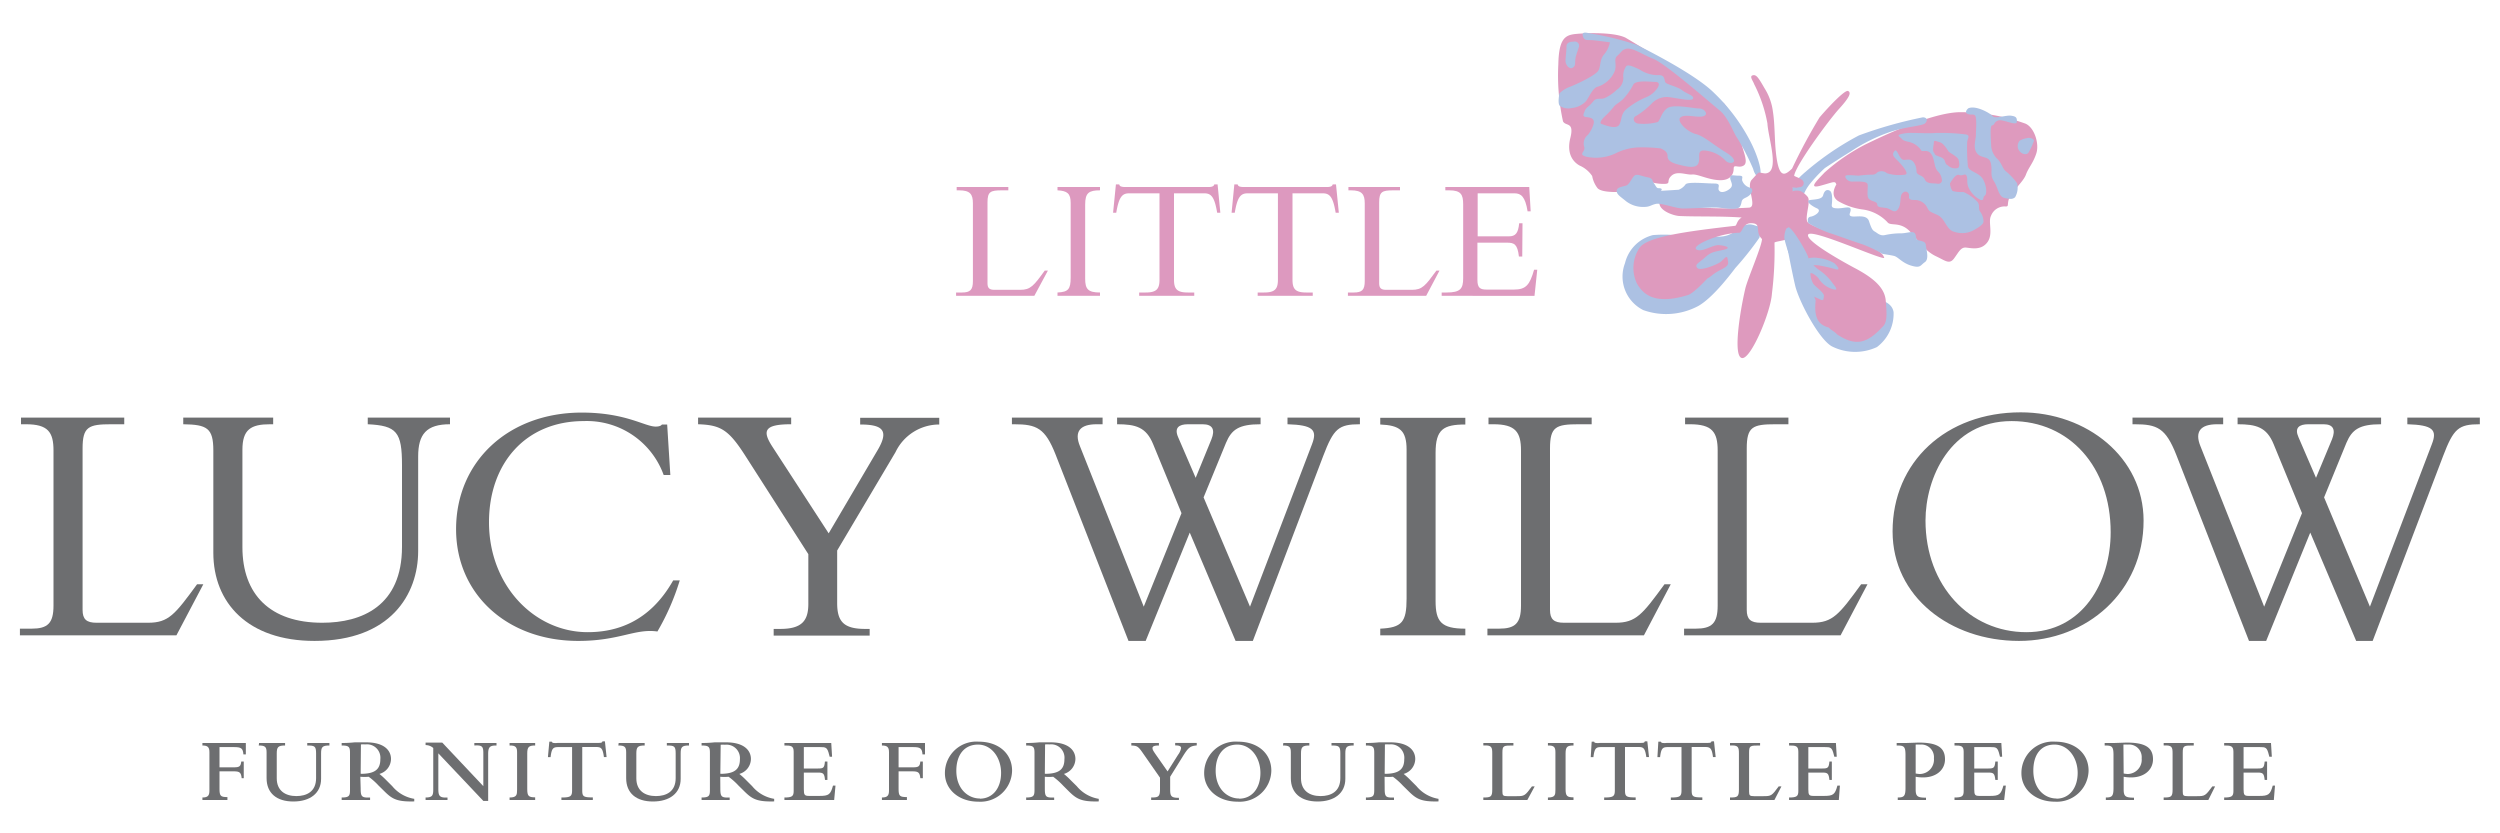 <svg xmlns="http://www.w3.org/2000/svg" viewBox="0 0 300 100"><defs><style>.cls-1{fill:#6d6e70;}.cls-2{fill:#dd99bf;}.cls-3{fill:#de9abe;}.cls-3,.cls-4{fill-rule:evenodd;}.cls-4{fill:#acc1e3;}</style></defs><g id="artwork"><path class="cls-1" d="M21.17,76.24H2.39v-.8H3.78c1.93,0,2.64-.63,2.64-2.77V54.06c0-2.22-.67-3.15-3.31-3.15H2.52v-.8H14.91v.8H13.35c-2.73,0-3.44.3-3.44,2.9V73.18c0,1.13.46,1.55,1.68,1.55h6.18c2.47,0,3.23-1,5.88-4.62h.75Z"/><path class="cls-1" d="M54,50.11v.8c-2.82,0-3.82,1.18-3.82,3.87V66.12c0,5.21-3.32,10.79-12.44,10.79-8,0-12.14-4.57-12.14-10.58V54.06c0-2.69-.75-3.11-3.61-3.15v-.8H32.78v.8h-.37c-2.31,0-3.32.63-3.32,3.07V65.66c0,5.67,3.32,9.07,9.58,9.07,4.74,0,9.57-2,9.57-9.12V55.83c0-4-.63-4.75-4.11-4.92v-.8Z"/><path class="cls-1" d="M79.64,57a9.8,9.8,0,0,0-9.58-6.47c-7,0-11.38,5.09-11.38,12.14,0,7.61,5.46,13.19,11.85,13.19,3.32,0,7.39-1.13,10.25-6.21h.79a28.7,28.7,0,0,1-2.68,6.13c-2.69-.38-4.54,1.13-9.5,1.13-8.53,0-14.66-5.62-14.66-13.4,0-8.15,6.3-14,15.08-14,5.29,0,7.56,1.68,8.87,1.68.46,0,.67-.12.75-.25h.63L80.44,57Z"/><path class="cls-1" d="M105.36,53.94c1.34-2.31.54-3-2.14-3v-.8h9.49v.8a5.82,5.82,0,0,0-5.25,3.32l-7,11.8v6.31c0,2.22.79,3.1,3.36,3.1h.54v.8H92.84v-.8h.8c2.6,0,3.36-1,3.36-3V66.5L89.52,54.82c-2.06-3.24-3-3.82-5.75-3.91v-.8H94.94v.8c-3.28,0-3.49.8-2.23,2.73L99.44,64Z"/><path class="cls-1" d="M148.27,76.91l-5.5-13-5.29,13h-2.06l-8.74-22.34c-1.26-3.2-2.27-3.66-5-3.66h-.25v-.8h10.88v.8h-.71c-2,0-2.73.88-2,2.65l7.65,19.24,4.53-11.22-3.4-8.27c-.84-2.06-2.1-2.4-4.33-2.4v-.8h17.22v.8c-2.6,0-3.48.63-4.15,2.23l-2.69,6.55L150,72.8l7.44-19.49c.67-1.73.12-2.31-2.94-2.4v-.8h8.69v.8c-2.56,0-3.15.51-4.41,3.82l-8.44,22.18Zm-2.9-24.19c.46-1.14.17-1.81-1.05-1.81h-1.76c-1.09,0-1.68.42-1.18,1.56l2.1,4.87Z"/><path class="cls-1" d="M175.84,76.24H165.63v-.8c2.61-.12,3.16-.79,3.16-3.61V53.94c0-2.27-.8-2.9-3.16-3v-.8h10.21v.8c-2.64,0-3.57.59-3.57,3.4V72.12c0,2.48.67,3.32,3.57,3.32Z"/><path class="cls-1" d="M197.27,76.24H178.49v-.8h1.39c1.93,0,2.64-.63,2.64-2.77V54.06c0-2.22-.67-3.15-3.31-3.15h-.59v-.8H191v.8h-1.56c-2.73,0-3.44.3-3.44,2.9V73.18c0,1.13.46,1.55,1.68,1.55h6.18c2.47,0,3.23-1,5.88-4.62h.75Z"/><path class="cls-1" d="M220.87,76.24H202.09v-.8h1.38c1.94,0,2.65-.63,2.65-2.77V54.06c0-2.22-.67-3.15-3.32-3.15h-.59v-.8h12.4v.8h-1.56c-2.73,0-3.44.3-3.44,2.9V73.18c0,1.13.46,1.55,1.68,1.55h6.17c2.48,0,3.24-1,5.88-4.62h.76Z"/><path class="cls-1" d="M242.28,76.91c-8.24,0-15.17-5.29-15.17-13.14,0-8.36,6.43-14.29,15.38-14.29,7.93,0,14.74,5.42,14.74,13C257.23,71,250.42,76.91,242.28,76.91Zm-.89-26.38c-7.39,0-10.33,6.89-10.33,11.93,0,7.86,5.33,13.4,12.1,13.4s10.12-6,10.12-12C253.28,56,248.32,50.53,241.39,50.53Z"/><path class="cls-1" d="M282.74,76.91l-5.51-13-5.29,13h-2.06l-8.73-22.34c-1.27-3.2-2.27-3.66-5-3.66h-.25v-.8h10.88v.8h-.72c-2,0-2.73.88-2,2.65l7.64,19.24,4.54-11.22-3.4-8.27c-.84-2.06-2.1-2.4-4.33-2.4v-.8h17.22v.8c-2.6,0-3.48.63-4.16,2.23l-2.68,6.55,5.5,13.11,7.43-19.49c.68-1.73.13-2.31-2.94-2.4v-.8h8.7v.8c-2.56,0-3.15.51-4.41,3.82l-8.45,22.18Zm-2.9-24.19c.46-1.14.17-1.81-1-1.81H277c-1.1,0-1.69.42-1.18,1.56l2.1,4.87Z"/><path class="cls-1" d="M26.34,94.65c0,.87.13,1,.95,1V96h-3v-.3c.7,0,.84-.27.84-.85V90.26c0-.61-.22-.8-.84-.8v-.3H29.5v1.37h-.29c-.06-.74-.26-.88-1.15-.88H26.34v2.43h1.72c.67,0,.83-.11.89-.7h.3v2H29c-.07-.68-.24-.82-.94-.82H26.34Z"/><path class="cls-1" d="M31.09,89.16h3.12v.3c-.81,0-1,.17-1,.94v3c0,1.46,1,2.13,2.35,2.13,1.22,0,2.37-.52,2.37-2.15V90.4c0-.86-.17-.94-1.06-.94v-.3h2.66v.3c-.83,0-1,.17-1,.94v3.06c0,1.73-1.33,2.72-3.33,2.72s-3.21-1-3.21-2.8V90.29c0-.67-.18-.83-.94-.83Z"/><path class="cls-1" d="M43.28,94.61c0,1,.13,1.13,1.13,1.09V96H41v-.3c.93,0,1-.22,1-.94V90.35c0-.72-.12-.89-1-.89v-.3c.25,0,.81,0,1.57-.08.59,0,1.13,0,1.35,0,2.22,0,3,1,3,2a1.89,1.89,0,0,1-1.39,1.79,9.54,9.54,0,0,1,.83.76l.71.71a4.33,4.33,0,0,0,2.64,1.52v.31c-2.17.06-2.7-.33-3.69-1.32l-.59-.58a8,8,0,0,0-1.19-1.06,5.34,5.34,0,0,1-1,0Zm0-1.76a2.33,2.33,0,0,0,.36,0c1.46-.07,2-.63,2-1.75a1.61,1.61,0,0,0-1.8-1.77,3.83,3.83,0,0,0-.53,0Z"/><path class="cls-1" d="M52.6,90.4v4.22c0,.86.11,1.14,1.1,1.08V96H51.07v-.3c.79,0,.92-.23.92-.94v-5a1.39,1.39,0,0,0-.92-.35v-.3h2L58,94.34V90.4c0-.82-.13-1-1.08-.94v-.3h2.66v.3c-.74,0-1,.13-1,1v5.65H58Z"/><path class="cls-1" d="M61.15,89.16h3.07v.3c-.74,0-.95.16-.95.94v4.28c0,.83.15,1,.95,1V96H61.15v-.3c.86,0,.9-.32.9-.94V90.28c0-.59-.15-.84-.9-.82Z"/><path class="cls-1" d="M65.92,89h.29c.05.08.08.13.18.15a2.08,2.08,0,0,0,.54,0h4.65c.56,0,.65,0,.72-.19h.29l.2,1.89h-.32c-.15-1.14-.37-1.21-1-1.21H69.87v5.18c0,.75.12.87,1.27.87V96H67.37v-.3c1.1,0,1.28-.14,1.28-.87V89.65H67.07c-.65,0-.87.07-1,1.21h-.32Z"/><path class="cls-1" d="M74.24,89.16h3.12v.3c-.81,0-1,.17-1,.94v3c0,1.46,1,2.13,2.35,2.13,1.22,0,2.37-.52,2.37-2.15V90.4c0-.86-.17-.94-1.06-.94v-.3h2.66v.3c-.83,0-1,.17-1,.94v3.06c0,1.73-1.33,2.72-3.33,2.72s-3.21-1-3.21-2.8V90.29c0-.67-.18-.83-.94-.83Z"/><path class="cls-1" d="M86.44,94.61c0,1,.12,1.13,1.12,1.09V96H84.19v-.3c.93,0,1-.22,1-.94V90.35c0-.72-.12-.89-1-.89v-.3c.25,0,.82,0,1.57-.08.59,0,1.13,0,1.35,0,2.22,0,3,1,3,2a1.89,1.89,0,0,1-1.39,1.79,9.54,9.54,0,0,1,.83.76l.71.71a4.33,4.33,0,0,0,2.64,1.52v.31c-2.16.06-2.7-.33-3.69-1.32l-.59-.58a8,8,0,0,0-1.19-1.06,5.24,5.24,0,0,1-1,0Zm0-1.76a2.09,2.09,0,0,0,.35,0c1.46-.07,2-.63,2-1.75A1.61,1.61,0,0,0,87,89.37a3.55,3.55,0,0,0-.52,0Z"/><path class="cls-1" d="M94.13,96v-.3c.89,0,1.11-.14,1.11-.76V90.2c0-.72-.36-.74-1.11-.74v-.3h5.62l.1,1.65h-.29l-.06-.23c-.22-.91-.4-.93-1.1-.93H96.46v2.57h1.71c.64,0,.76-.08.82-.84h.3v2.21H99c-.07-.78-.22-.88-.82-.88H96.46v2c0,.69.09.8.65.8h1.22c1.12,0,1.34-.16,1.63-1.24h.3L100.1,96Z"/><path class="cls-1" d="M107.83,94.65c0,.87.13,1,1,1V96h-3v-.3c.7,0,.85-.27.85-.85V90.26c0-.61-.22-.8-.85-.8v-.3H111v1.37h-.3c-.06-.74-.26-.88-1.15-.88h-1.72v2.43h1.72c.68,0,.83-.11.89-.7h.3v2h-.3c-.07-.68-.24-.82-.94-.82h-1.67Z"/><path class="cls-1" d="M117.45,89c2.37,0,4,1.42,4,3.48a3.8,3.8,0,0,1-4.06,3.72c-2.3,0-4-1.44-4-3.41A3.77,3.77,0,0,1,117.45,89Zm.13,6.84c1.53,0,2.55-1.24,2.55-3.09s-1.15-3.4-2.77-3.4-2.6,1.21-2.6,3.14C114.76,94.68,116.18,95.82,117.58,95.82Z"/><path class="cls-1" d="M125.38,94.61c0,1,.12,1.13,1.12,1.09V96h-3.36v-.3c.92,0,1-.22,1-.94V90.35c0-.72-.12-.89-1-.89v-.3c.25,0,.81,0,1.57-.08.58,0,1.12,0,1.34,0,2.22,0,3,1,3,2a1.9,1.9,0,0,1-1.38,1.79,9.47,9.47,0,0,1,.82.76l.72.71a4.33,4.33,0,0,0,2.64,1.52v.31c-2.17.06-2.71-.33-3.7-1.32l-.58-.58a8.58,8.58,0,0,0-1.19-1.06,5.34,5.34,0,0,1-1,0Zm0-1.76a2.35,2.35,0,0,0,.35,0c1.47-.07,2-.63,2-1.75a1.6,1.6,0,0,0-1.79-1.77,3.71,3.71,0,0,0-.53,0Z"/><path class="cls-1" d="M137.13,90.35c-.55-.8-.69-.86-1.37-.89v-.3h3.31v.3c-.6,0-.77.12-.77.31s.09.33.37.74l1.44,2.06,1.26-2a1.89,1.89,0,0,0,.36-.79c0-.24-.21-.33-.71-.33v-.3h2.59v.3c-.8.08-1,.23-1.7,1.36l-1.49,2.4v1.53c0,.81.13,1,1.05,1V96h-3.33v-.3c.84,0,1.06-.07,1.06-1V93.32Z"/><path class="cls-1" d="M148.56,89c2.38,0,4,1.42,4,3.48a3.8,3.8,0,0,1-4.06,3.72c-2.3,0-4-1.44-4-3.41A3.77,3.77,0,0,1,148.56,89Zm.14,6.84c1.53,0,2.55-1.24,2.55-3.09s-1.16-3.4-2.77-3.4-2.6,1.21-2.6,3.14C145.88,94.68,147.3,95.82,148.7,95.82Z"/><path class="cls-1" d="M154,89.16h3.12v.3c-.81,0-1,.17-1,.94v3c0,1.46,1,2.13,2.35,2.13,1.22,0,2.37-.52,2.37-2.15V90.4c0-.86-.17-.94-1.06-.94v-.3h2.66v.3c-.83,0-1,.17-1,.94v3.06c0,1.73-1.33,2.72-3.33,2.72s-3.21-1-3.21-2.8V90.29c0-.67-.18-.83-.94-.83Z"/><path class="cls-1" d="M166.16,94.61c0,1,.12,1.13,1.12,1.09V96h-3.37v-.3c.93,0,1-.22,1-.94V90.35c0-.72-.12-.89-1-.89v-.3c.25,0,.81,0,1.57-.08.59,0,1.13,0,1.35,0,2.22,0,3,1,3,2a1.89,1.89,0,0,1-1.39,1.79,9.54,9.54,0,0,1,.83.76l.71.71a4.33,4.33,0,0,0,2.64,1.52v.31c-2.16.06-2.7-.33-3.69-1.32l-.59-.58a8,8,0,0,0-1.19-1.06,5.23,5.23,0,0,1-1,0Zm0-1.76a2.09,2.09,0,0,0,.35,0c1.46-.07,2-.63,2-1.75a1.61,1.61,0,0,0-1.8-1.77,3.55,3.55,0,0,0-.52,0Z"/><path class="cls-1" d="M178,96v-.3c.88,0,1.07-.07,1.07-.94V90.4c0-.75-.08-1-1.07-.94v-.3h3.61v.3c-1.19,0-1.32,0-1.32.86V95c0,.45.09.54.59.54H182c.94,0,1-.05,1.83-1.17h.33L183.28,96Z"/><path class="cls-1" d="M185.75,89.16h3.07v.3c-.74,0-.95.16-.95.94v4.28c0,.83.16,1,.95,1V96h-3.07v-.3c.87,0,.9-.32.9-.94V90.28c0-.59-.14-.84-.9-.82Z"/><path class="cls-1" d="M191,89h.3c0,.08.07.13.17.15a2.13,2.13,0,0,0,.54,0h4.66c.56,0,.65,0,.71-.19h.3l.2,1.89h-.32c-.16-1.14-.38-1.21-1-1.21H195v5.18c0,.75.12.87,1.28.87V96h-3.78v-.3c1.1,0,1.28-.14,1.28-.87V89.65h-1.57c-.65,0-.87.07-1,1.21h-.32Z"/><path class="cls-1" d="M199,89h.3a.23.23,0,0,0,.18.15,2.08,2.08,0,0,0,.54,0h4.65c.56,0,.65,0,.71-.19h.3l.2,1.89h-.32c-.15-1.14-.37-1.21-1-1.21H203v5.18c0,.75.12.87,1.28.87V96h-3.78v-.3c1.11,0,1.28-.14,1.28-.87V89.65h-1.57c-.65,0-.87.07-1,1.21h-.32Z"/><path class="cls-1" d="M207.6,96v-.3c.88,0,1.07-.07,1.07-.94V90.4c0-.75-.08-1-1.07-.94v-.3h3.61v.3c-1.19,0-1.32,0-1.32.86V95c0,.45.09.54.59.54h1.14c.93,0,1-.05,1.82-1.17h.33L212.93,96Z"/><path class="cls-1" d="M214.69,96v-.3c.89,0,1.11-.14,1.11-.76V90.2c0-.72-.36-.74-1.11-.74v-.3h5.62l.1,1.65h-.29l-.06-.23c-.22-.91-.39-.93-1.1-.93H217v2.57h1.7c.64,0,.76-.08.83-.84h.29v2.21h-.29c-.08-.78-.22-.88-.83-.88H217v2c0,.69.08.8.65.8h1.22c1.11,0,1.33-.16,1.62-1.24h.3L220.66,96Z"/><path class="cls-1" d="M227.73,95.7c.76,0,.93-.18.93-1.16V90.62c0-1.07-.19-1.16-1.06-1.16v-.3c.32,0,.87,0,1.13,0l1.47-.05c2.08,0,3.2.47,3.2,2,0,1.29-1.07,2.18-2.62,2.18a4.63,4.63,0,0,1-.9-.08v1.51c0,.85.22,1,1.24,1V96h-3.39Zm2.15-2.88a3.35,3.35,0,0,0,.47.06A1.72,1.72,0,0,0,232.07,91a1.51,1.51,0,0,0-1.65-1.65,4.27,4.27,0,0,0-.54,0Z"/><path class="cls-1" d="M234.54,96v-.3c.89,0,1.1-.14,1.1-.76V90.2c0-.72-.36-.74-1.1-.74v-.3h5.62l.1,1.65H240l-.06-.23c-.22-.91-.39-.93-1.1-.93h-1.93v2.57h1.7c.64,0,.76-.08.83-.84h.29v2.21h-.29c-.08-.78-.22-.88-.83-.88h-1.7v2c0,.69.09.8.65.8h1.22c1.11,0,1.33-.16,1.63-1.24h.29L240.5,96Z"/><path class="cls-1" d="M246.63,89c2.38,0,4,1.42,4,3.48a3.81,3.81,0,0,1-4.06,3.72c-2.3,0-4-1.44-4-3.41A3.77,3.77,0,0,1,246.63,89Zm.14,6.84c1.52,0,2.55-1.24,2.55-3.09s-1.16-3.4-2.78-3.4S244,90.54,244,92.47C244,94.68,245.37,95.82,246.77,95.82Z"/><path class="cls-1" d="M252.7,95.7c.76,0,.92-.18.92-1.16V90.62c0-1.07-.19-1.16-1.06-1.16v-.3c.32,0,.87,0,1.14,0l1.46-.05c2.08,0,3.2.47,3.2,2,0,1.29-1.07,2.18-2.62,2.18a4.7,4.7,0,0,1-.9-.08v1.51c0,.85.22,1,1.24,1V96H252.7Zm2.14-2.88a3.35,3.35,0,0,0,.47.06A1.71,1.71,0,0,0,257,91a1.51,1.51,0,0,0-1.65-1.65,4.39,4.39,0,0,0-.54,0Z"/><path class="cls-1" d="M259.64,96v-.3c.88,0,1.07-.07,1.07-.94V90.4c0-.75-.08-1-1.07-.94v-.3h3.61v.3c-1.19,0-1.32,0-1.32.86V95c0,.45.08.54.59.54h1.13c.94,0,1-.05,1.83-1.17h.33L265,96Z"/><path class="cls-1" d="M266.9,96v-.3c.89,0,1.11-.14,1.11-.76V90.2c0-.72-.37-.74-1.11-.74v-.3h5.62l.1,1.65h-.3l-.06-.23c-.22-.91-.39-.93-1.1-.93h-1.93v2.57h1.7c.64,0,.76-.08.83-.84h.29v2.21h-.29c-.08-.78-.22-.88-.83-.88h-1.7v2c0,.69.09.8.65.8h1.22c1.11,0,1.33-.16,1.63-1.24H273L272.86,96Z"/><path class="cls-2" d="M124.12,35.5h-9.39v-.4h.7c1,0,1.32-.31,1.32-1.38V24.41c0-1.11-.34-1.57-1.66-1.57h-.29v-.4H121v.4h-.77c-1.37,0-1.73.15-1.73,1.45V34c0,.57.23.78.84.78h3.09c1.24,0,1.62-.49,2.94-2.31h.38Z"/><path class="cls-2" d="M132,35.5h-5.1v-.4c1.3-.06,1.58-.4,1.58-1.8V24.35c0-1.13-.4-1.45-1.58-1.51v-.4H132v.4c-1.32,0-1.78.29-1.78,1.7v8.9c0,1.24.33,1.66,1.78,1.66Z"/><path class="cls-2" d="M140.88,33.57c0,1.13.38,1.53,1.66,1.53h.77v.4H136.7v-.4h.78c1.28,0,1.66-.4,1.66-1.53V23.2h-3.66c-.84,0-1.22.48-1.53,2.33h-.38l.34-3.4h.4a.31.31,0,0,0,.23.25,1.37,1.37,0,0,0,.42.06h10.1c.29,0,.61-.06.65-.31h.4l.33,3.4h-.38c-.31-1.85-.69-2.33-1.53-2.33h-3.65Z"/><path class="cls-2" d="M155.1,33.57c0,1.13.37,1.53,1.65,1.53h.78v.4h-6.61v-.4h.77c1.28,0,1.66-.4,1.66-1.53V23.2H149.7c-.84,0-1.22.48-1.53,2.33h-.38l.33-3.4h.4a.32.32,0,0,0,.23.25,1.47,1.47,0,0,0,.42.06h10.1c.3,0,.61-.06.65-.31h.4l.34,3.4h-.38c-.31-1.85-.69-2.33-1.53-2.33H155.1Z"/><path class="cls-2" d="M171.14,35.5h-9.39v-.4h.7c1,0,1.32-.31,1.32-1.38V24.41c0-1.11-.34-1.57-1.66-1.57h-.3v-.4H168v.4h-.78c-1.36,0-1.72.15-1.72,1.45V34c0,.57.23.78.84.78h3.09c1.24,0,1.61-.49,2.94-2.31h.37Z"/><path class="cls-2" d="M182.67,30.78h-.4c-.17-1.49-.57-1.66-1.43-1.66h-3.55v4.47c0,1,.36,1.16,1.14,1.16h3.23c1.47,0,1.91-.57,2.43-2.38h.38l-.33,3.13H173v-.4h.58c1.68,0,2-.46,2-1.72V24.52c0-1.18-.27-1.68-1.68-1.68h-.46v-.4h10.07l.17,2.92h-.37c-.28-1.78-.8-2.16-1.56-2.16h-4.43v5.16h3.76c.75,0,1.11-.35,1.22-1.57h.4Z"/><path class="cls-3" d="M220.36,22.15s-.88,1.31.25,2a7.94,7.94,0,0,0,3,1,5,5,0,0,1,2.87,1.5c.38.56,1.63-.19,2.88,1.31s1.93,2.31,3,2.81,1.56,1,2.12.25.81-1.37,1.44-1.31,1.81.37,2.56-.63.06-2.43.44-3.18a1.75,1.75,0,0,1,1.62-1.13c.63.06.25-.19.57-1s1.68-1.94,2-2.81.87-1.38,1.25-2.56-.25-3.13-1.32-3.57a23.39,23.39,0,0,0-7.76-1.37c-3.5,0-9.78,3.08-11.34,3.83a23,23,0,0,0-5,3.42c-.81.87-2.06,2-.5,1.58S220.23,21.65,220.36,22.15Z"/><path class="cls-4" d="M216.48,23.25a5.41,5.41,0,0,1,.63-1.08,17.21,17.21,0,0,1,1.87-2c.38-.25,1.63-1.08,3.13-2a20.32,20.32,0,0,1,4.83-2.38c1.92-.62,3.75-.67,4.08-1s.25-.71-.29-.71a51.72,51.72,0,0,0-7.66,2.17A34.38,34.38,0,0,0,216.23,21c-1.5,1.42-1.5,2.12-.62,2.21Z"/><path class="cls-4" d="M214.23,28.4s.75,4,1.19,5.87,2.87,6.5,4.44,7.31a6.21,6.21,0,0,0,5.37.07,5,5,0,0,0,2-4.19c-.19-1.31-1.87-1.5-1.87-1.5l-3.88-1.13-5.19-6.25s-2.06-2.5-2.25-1.68A2.38,2.38,0,0,0,214.23,28.4Z"/><path class="cls-4" d="M201.54,28.27a15.88,15.88,0,0,0-3.18-.06A4.58,4.58,0,0,0,195,31.58a4.5,4.5,0,0,0,2.19,5.63,8.17,8.17,0,0,0,6.62-.5c1.75-1,3.82-3.75,4.44-4.56a36.85,36.85,0,0,0,2.88-3.63c.12-.5.25-1.37-.13-1.37s-.94-.5-1.87,0-1.38,1.25-2.94,1.25S201.92,28.27,201.54,28.27Z"/><path class="cls-3" d="M195,23s-2.75.25-3.31-.44a3.38,3.38,0,0,1-.63-1.44,3.49,3.49,0,0,0-1.5-1.25c-.68-.37-1.62-1.31-1.12-3.31s-.56-1.37-.88-2A25.59,25.59,0,0,1,187,7.71c.06-3.06.81-3.5,2.06-3.63s4.57-.25,6,.44a129.11,129.11,0,0,1,11.82,7.88A10.68,10.68,0,0,1,208.92,17c.25,1.19.94,2.5.31,2.87s-1.19-.25-1.19.38-.37,1.44-1.75,1.37-2.56-.75-3.25-.68-1.81-.5-2.5.18.19,1-1.18.94-2.75-.81-3.32-.44S195.73,23,195,23Z"/><path class="cls-4" d="M207.17,18.33c-1.81-1.12-2.69-2-3.69-2.25s-2.37-1.56-1.81-2,1.94.07,2.69-.12.18-.94-.44-.94-2.88-.5-3.69-.12-1,1.56-1.31,1.75a6.54,6.54,0,0,1-2.31.18c-.63-.06-.75-.75-.25-.93a10,10,0,0,0,1.81-1.44,2.5,2.5,0,0,1,2.06-.81c1,.12,2.81.56,2.94.18s-.75-.56-1.31-1-1.82-.68-2-.93,0-.94-.88-.88a4,4,0,0,1-2.25-.69C196,8,195.29,7.65,195.11,8a2,2,0,0,0-.32,1.19,1.65,1.65,0,0,1-.75,1.56,5.44,5.44,0,0,1-1.43,1c-.57.25-1-.12-1.44.44s-.88.75-1,1.12-.38.69.25.75.94.25.81.82a3.65,3.65,0,0,1-.69,1.31,1.31,1.31,0,0,0-.43,1.44c.18.62-.82.87.25,1.18a5.57,5.57,0,0,0,3.43-.37,6.73,6.73,0,0,1,2.75-.75,19.18,19.18,0,0,1,2.75.12c.38.19.82.38.82.94s.56.81,1.31,1,2.06.56,2.37-.12-.25-1.63.75-1.57a3.85,3.85,0,0,1,2.5,1.19C207.61,19.9,209,19.46,207.17,18.33ZM194.29,15c-.37.56-1.75,0-2.12-.13s.31-.81.31-.81a10.72,10.72,0,0,0,1.13-1.19c.25-.37.75-.56,1.18-1A7.83,7.83,0,0,0,196,10.15c.31-.57,2.06-.32,2.63-.32s.56.44.06,1a3,3,0,0,1-1.25.88A9.49,9.49,0,0,0,195.29,13C194.42,13.65,194.67,14.4,194.29,15Z"/><path class="cls-4" d="M195,5.9c-.42.16-.44.37-.94.81s.07,1.12-.37,2a3.33,3.33,0,0,1-1.94,1.69c-.62.12-1,1.18-1.44,1.75a2.69,2.69,0,0,1-1.68.81,1.8,1.8,0,0,1-1.44-.25c-.31-.25-.06-1.5-.06-1.5a3.42,3.42,0,0,1,1.31-.81c.94-.38,3.06-1.38,3.37-1.94s.13-1.31.69-1.94a3.14,3.14,0,0,0,.69-1.44s-1.31-.18-2-.25-1.06.13-1.25-.5.56-.37.94-.31a34.69,34.69,0,0,1,5.56,1.38c1.12.56,7,3.5,9.25,5.75a22.05,22.05,0,0,1,4.25,5.62c.94,1.75,1.56,3.81,1.25,4.25s-.69-.25-.81-.75a27.68,27.68,0,0,0-1.94-3.75c-.31-.37-1.06-2.44-2.06-3.25s-6.5-5.62-7.94-6.19S195.79,5.58,195,5.9Z"/><path class="cls-4" d="M188.86,5c-.2,0-.88,0-.88.56s-.12,1.31-.12,1.75.43,1.06.87.81.19-.68.38-1.37.43-1.13.37-1.38A.51.51,0,0,0,188.86,5Z"/><path class="cls-3" d="M226.29,36.08c-.12-1.56-1.47-2.73-3.75-3.93-1-.53-5.95-3.23-5.56-4s8.52,2.94,9.13,2.81c-.44-1.81-7.07-2.89-9.07-4.19-.67-.35.35-2.56-.12-3.15a2.77,2.77,0,0,0-.81-.67,1.59,1.59,0,0,0-1,0s0-.47,0-.47.48.05.46.06c.33-.11.81,0,.87-.53s-.81-.7-1.14-.91c.12-1.18,4.1-6.62,5.41-8.06s1.44-1.94,1.06-2.12-2.43,2-3.43,3.18a66.72,66.72,0,0,0-3.29,6.13c-.94.9-1.69,1.34-2-2.59-.1-1.34-.09-2.91-.3-4.25a6.83,6.83,0,0,0-1-2.79c-.75-1.31-1-1.68-1.43-1.56s.06.69.18,1.06a16.92,16.92,0,0,1,1.59,4.71c.1,1.79,1.56,5.92-.27,6-1-.08-.51-.42-1.63.78-.72.87.8,3.33-.37,3.33a45.33,45.33,0,0,1-10.69-.63c-.08,1,1.7,1.59,2.37,1.63,2.24.1,4.88,0,7.5.18-.63.38-.57,1-.81,1-6.06.69-10.5,1.32-11.44,2.63a4.35,4.35,0,0,0-.31,4.31c.63,1.06,1.88,2.66,6.06,1.38.71-.16,2.38-2,2.38-2,.47-.23.63-.53,1.52-1,1.17-.58,1-.75.92-1.33s-.42,0-.84.33-2.47,1.16-2.81.73.17-.57.9-1.23,1-.67,2.16-.92.42-.5-.41-.58-2.08.93-2.75.51,2.61-1.93,5.12-2c.45,0,.38-1.31,1.69-1.13,1,.13.19,1.07,1.06,1.88,0,.82-1.73,4.78-2,5.94-.63,2.68-1.5,8.06-.43,8.34s3.49-5.54,3.62-7.72a41.41,41.41,0,0,0,.31-6.12c0-.11,1-.23,1.28-.35,3.23,1.83,2.56,4.65,3.66,7.28-.16,1.56,0,2.86,1.56,3.25.32.35.69.46,1,.82,2.32,1.55,3.7,1,5.44-.88C226.5,38.73,226.42,37.65,226.29,36.08Z"/><path class="cls-4" d="M199,22.58c-.26,0-.37-.43-.56-.62s0-.56-.75-.69-1.31-.5-1.63-.12-.56,1-.93,1.12-1.13.19-1.13.63.44.68,1.13,1.25a3.34,3.34,0,0,0,2.18.68c.69,0,.82-.25,1.44-.37s2.38.56,3.19.56,2.94-.12,3.87-.12,2.69.43,3-.13,0-.75.69-1.06,1.06-1,.5-1.19a1.35,1.35,0,0,1-.94-.87c-.06-.32.25-.57-.43-.57s-.94-.18-1,.19.37.81.12,1.19-1.12.81-1.44.44.38-.88-.62-.88-3.25-.25-3.44.13a1.84,1.84,0,0,1-.81.62l-2.13.13S199.67,22.58,199,22.58Z"/><path class="cls-4" d="M220.11,31.58a4.75,4.75,0,0,0-1.94-.62A2.78,2.78,0,0,0,217,31l0-.09c-.13-.57-2-3.77-2.42-3.63s1.17,5,1.17,5.25,1.12,2.13,1.12,2.44,1,.69,1.5.94.44,0,.5-.38-1-1.12-1.25-1.44a2.57,2.57,0,0,1-.37-1.25c0-.25.81.25,1.06.69a3,3,0,0,0,1.69,1.19c.75.19.12-.44-.19-.88a6.48,6.48,0,0,0-1.5-1.43,6,6,0,0,1-.71-.59l.46,0a16.9,16.9,0,0,1,2.25.5C220.92,32.46,220.48,31.9,220.11,31.58Z"/><path class="cls-4" d="M217,26.77s-.26-.69.28-.77,1.41-.71.75-1-1.46-.91-.8-1,1.42-.08,1.55-.58.41-.75.79-.54.29,1.33.25,1.66.08.46.75.46,1.41-.29,1.5.08-.38.76.12.88,1.8-.29,2.09.58.41,1.09.7,1.25.63.55,1.21.42a8.75,8.75,0,0,1,1.92-.21c.71,0,1.42-.33,1.67,0s0,.71.45.84.84.12.88.62.42,1.62-.13,2-.5.75-1.62.42-1.58-1.05-2.08-1.17-1-.17-1.38-.25a16.19,16.19,0,0,0-2.37-1.13c-1.55-.5-3.42-1.21-4-1.37A14.87,14.87,0,0,1,217,26.77Z"/><path class="cls-4" d="M235.11,21c.41.16.7-.25.87.08s0,.79.21,1.34a3.09,3.09,0,0,0,1.5,1.58c.46.08.17-.29.5-.54s.12-1.67-.46-2.25-1.46-.67-1.58-1.25a21.19,21.19,0,0,1-.09-2.84c0-.5.5-.91-.25-1a24.39,24.39,0,0,0-3.58-.16c-.87.08-2.79-.05-3.29,0s-1.42.16-1,.46.25.41,1,.58a2.47,2.47,0,0,1,1.58,1c.08.33.75-.17,1.21.46s.33,1.58.79,2.08a1.58,1.58,0,0,1,.5,1c.08.29-.17.58-.58.5s-1.21.08-1.46-.5-1-.46-1-1-.29-1.33-.84-1.38-.75.21-1.08-.25-.5-1.12-.75-.75-.17.55.29,1,1.63,1.71,1,1.8a4.83,4.83,0,0,1-2.16-.17,1,1,0,0,0-.92-.21c-.38.08-.29.38-.92.38s-1.58.12-1.58.12c-.17,0-1.38-.13-1.54,0s.16.71.75.71,1.75-.08,1.87.29-.16,1.46.17,1.79,1,.29,1,.67.54.33,1.08.42,1,.75,1.42.12.17-1.5.5-1.87.67-.21.79.08-.25.71.67.71a1.66,1.66,0,0,1,1.58,1c.25.46.38.41,1.25.83s1,1.79,2,2a2.9,2.9,0,0,0,2.13-.13c.54-.29,1.29-.7,1.33-1.08a2.07,2.07,0,0,0-.42-1.25c-.29-.46.13-.83-.5-1.33a4.53,4.53,0,0,0-1.5-1,4.13,4.13,0,0,1-1.29-.12A1.69,1.69,0,0,1,234,22C234.11,21.83,234.69,20.79,235.11,21Zm-1.42-1.17c-.46-.33-.08-.71-.88-1s-.54-.25-.75-.54,0-.88,0-1.21.3-.12.75,0,1,1.08,1,1.08c.25.25,1.09.63,1.21,1s.17.88-.08,1A1.23,1.23,0,0,1,233.69,19.79Z"/><path class="cls-4" d="M236.19,13s-.54.46-.08.67.91-.17,1,.5,0,1.41,0,2-.38,1.54.12,2.21,1.46.29,1.67,1.2-.13,1.42.37,2.17.54,1.83,1.25,2,1,.17,1.29-.08a2.3,2.3,0,0,0,.25-1.67,7.42,7.42,0,0,0-1.37-1.46c-.38-.29-.5-1-1-1.46a2.43,2.43,0,0,1-.75-1.54c0-.5-.21-2.46.12-2.5s.17-.37.71-.58,2.21.71,2.25.17-.12-.67-.71-.75-1.91.41-2.16.08S237.11,12.58,236.19,13Z"/><path class="cls-4" d="M242.36,16.88a1,1,0,0,0-.17,1c.25.58.92.79,1.21.46a6.91,6.91,0,0,0,.62-1.3c.17-.29-.12-.45-.54-.5A2.87,2.87,0,0,0,242.36,16.88Z"/><path class="cls-4" d="M214.65,30.4a15.37,15.37,0,0,1-.5-1.65c-.11-.54.17-1.46.33-1.4s.27.48.31.63S214.9,30.27,214.65,30.4Z"/></g></svg>
